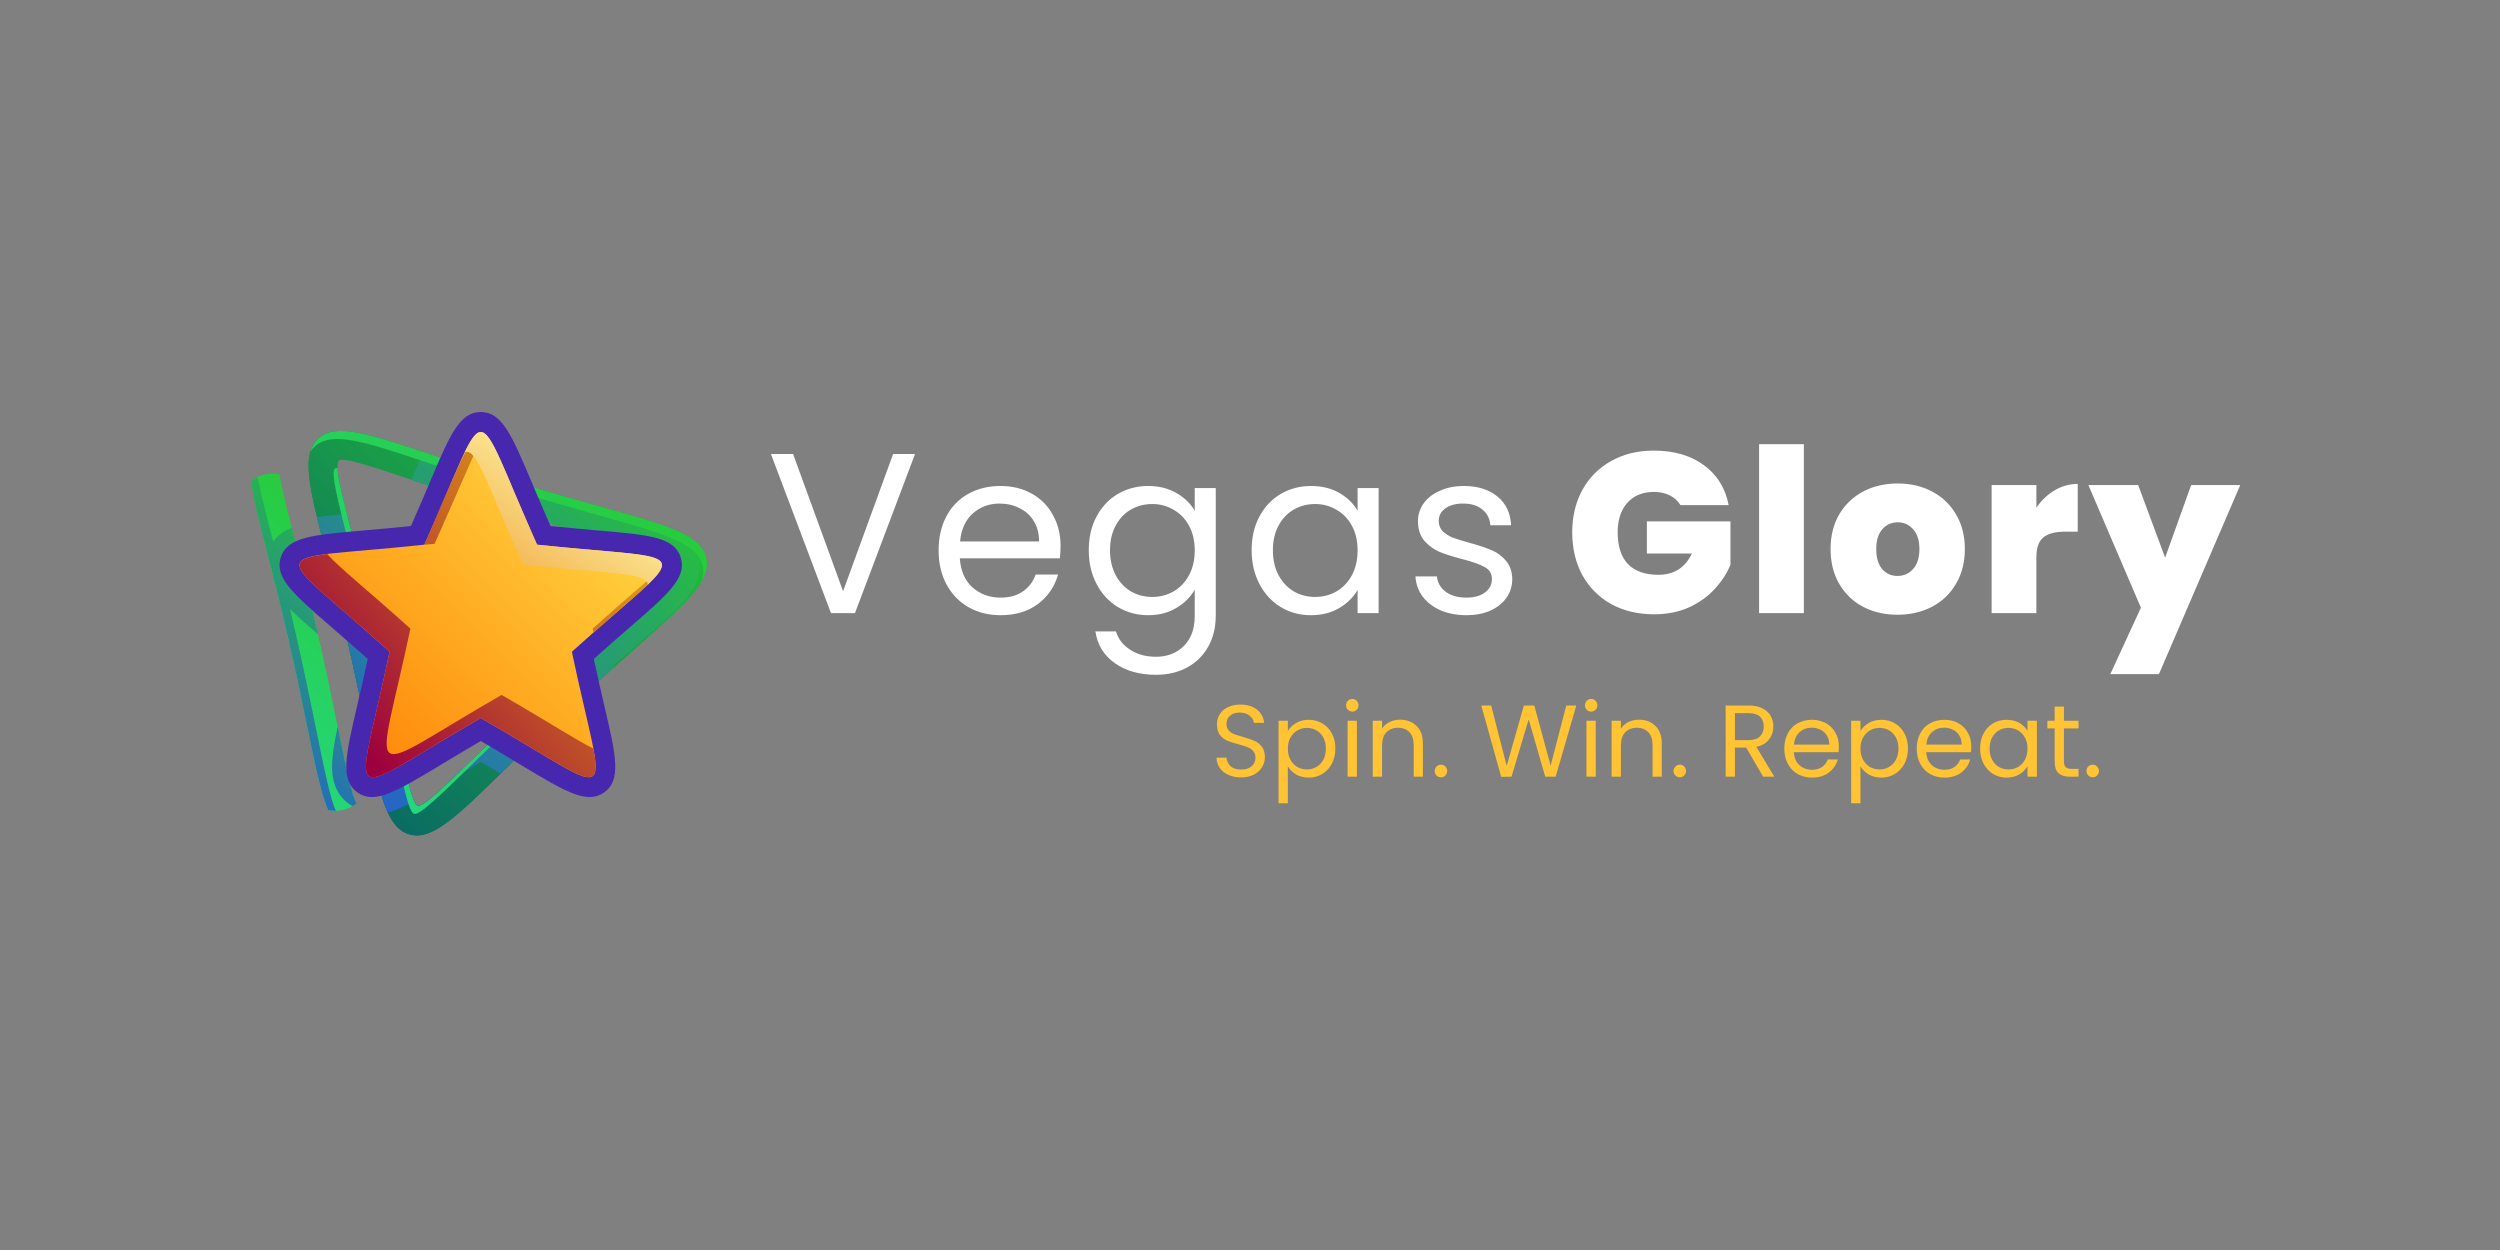 <?xml version="1.0" encoding="UTF-8"?>
<svg xmlns="http://www.w3.org/2000/svg" width="200" height="100" viewBox="0 0 200 100" fill="none">
  <rect x="0" y="0" width="200" height="100" fill="#808080" stroke="none"/>
  <path fill-rule="evenodd" clip-rule="evenodd" d="M22.36 37.954C22.525 39.043 23.008 40.903 23.696 43.625C24.179 45.526 24.765 47.817 25.422 50.683C26.049 53.416 26.543 55.799 26.944 57.792C27.704 61.511 28.135 63.638 28.526 64.265C28.063 64.645 27.478 64.861 26.841 64.861C26.635 64.861 26.43 64.84 26.245 64.799C25.649 63.402 25.217 61.255 24.601 58.265C24.21 56.344 23.738 54.022 23.09 51.218C22.484 48.546 21.878 46.173 21.374 44.211C20.758 41.776 20.275 39.906 20.09 38.468C20.542 38.108 21.128 37.893 21.754 37.893C21.959 37.893 22.165 37.913 22.36 37.954Z" fill="url(#paint0_linear_15847_872)"></path>
  <path fill-rule="evenodd" clip-rule="evenodd" d="M23.337 42.208L23.348 42.228V42.249L23.358 42.27V42.29V42.3L23.368 42.311V42.331L23.378 42.352V42.372L23.389 42.393V42.413L23.399 42.444V42.465L23.41 42.485V42.506L23.42 42.526V42.547L23.43 42.568V42.588L23.441 42.609L23.451 42.629V42.639V42.65L23.461 42.681V42.701L23.472 42.722V42.742L23.482 42.763V42.783L23.492 42.804V42.824L23.503 42.855V42.876H23.513V42.896L23.523 42.917V42.937L23.534 42.958V42.978L23.544 42.999V43.009V43.03L23.555 43.05V43.071L23.565 43.091L23.575 43.122V43.143L23.586 43.163V43.184L23.596 43.205V43.235L23.606 43.246V43.256L23.617 43.277V43.297L23.627 43.318V43.349L23.637 43.369V43.389L23.648 43.41V43.441L23.658 43.462L23.669 43.482V43.492V43.503L23.679 43.534V43.554L23.689 43.575L23.7 43.606V43.626C24.183 45.527 24.768 47.818 25.426 50.684L25.436 50.735C24.686 50.088 23.905 49.42 23.196 48.712C23.34 49.338 23.494 49.996 23.659 50.684C24.286 53.417 24.768 55.8 25.18 57.793C25.93 61.513 26.495 64.235 26.885 64.862H26.844C26.639 64.862 26.433 64.841 26.248 64.8C25.858 63.875 25.529 62.612 25.18 60.999C25.005 60.218 24.84 59.386 24.666 58.543V58.533L24.635 58.41V58.399L24.604 58.266C24.213 56.345 23.741 54.023 23.093 51.218L23.083 51.157L23.073 51.095L23.052 51.043L23.042 50.982V50.961L23.031 50.92L23.021 50.869L23.011 50.838L23 50.807L22.99 50.756L22.98 50.715V50.694L22.959 50.633L22.949 50.591V50.581L22.938 50.52L22.928 50.468H22.918L22.907 50.407L22.897 50.355L22.887 50.294L22.866 50.232L22.856 50.181L22.845 50.119L22.835 50.109L22.825 50.068L22.814 50.006V49.985L22.804 49.955L22.794 49.903L22.783 49.862L22.773 49.842L22.762 49.79L22.752 49.749V49.728L22.732 49.677L22.721 49.626V49.615L22.711 49.564L22.69 49.513V49.502L22.68 49.451L22.67 49.399V49.389L22.659 49.338L22.639 49.286V49.266L22.628 49.235L22.618 49.173L22.608 49.153V49.122L22.587 49.07L22.577 49.039V49.009L22.567 48.957L22.556 48.916L22.546 48.906L22.535 48.854L22.525 48.803V48.793L22.515 48.741L22.494 48.69L22.484 48.638L22.474 48.577V48.566L22.463 48.525L22.422 48.371L22.412 48.34L22.401 48.309L22.391 48.258L22.381 48.227V48.207L22.37 48.155L22.339 48.053L22.329 48.001L22.319 47.95L22.288 47.837L22.277 47.785V47.775L22.267 47.734L22.247 47.682V47.672L22.164 47.333L22.154 47.282L22.134 47.23V47.22L22.123 47.158L22.082 47.014V46.994L22.062 46.932L22 46.696L21.969 46.542L21.948 46.49V46.48L21.928 46.377L21.907 46.316L21.897 46.275L21.877 46.172L21.866 46.151L21.856 46.1L21.846 46.069V46.048L21.825 45.997V45.966L21.815 45.935L21.804 45.884L21.794 45.863L21.784 45.833L21.773 45.781V45.761L21.763 45.719L21.742 45.668V45.658L21.732 45.617L21.722 45.565V45.555L21.701 45.514L21.691 45.462V45.452L21.67 45.36V45.349L21.65 45.298L21.639 45.257V45.246L21.629 45.195L21.619 45.164L21.608 45.144L21.598 45.092L21.587 45.061V45.041L21.577 44.989L21.567 44.969L21.556 44.938L21.546 44.887V44.866L21.536 44.835L21.525 44.784L21.515 44.773L21.505 44.732L21.494 44.681L21.484 44.64L21.474 44.589H21.463L21.453 44.537L21.442 44.486L21.432 44.434L21.422 44.393V44.383L21.401 44.342V44.301L21.391 44.29L21.381 44.239L21.37 44.208C20.754 41.773 20.271 39.903 20.086 38.465L20.096 38.455H20.106L20.117 38.444V38.434H20.127L20.148 38.424V38.413H20.158L20.168 38.403L20.179 38.393H20.189V38.382H20.199L20.21 38.372H20.22L20.23 38.362L20.241 38.351H20.251L20.262 38.341V38.331H20.272L20.282 38.32H20.293V38.31H20.303L20.313 38.3H20.324L20.334 38.289L20.344 38.279H20.355L20.365 38.268H20.375L20.386 38.258L20.396 38.248H20.407L20.417 38.237H20.427V38.227H20.438H20.448V38.217H20.458H20.469L20.479 38.206L20.489 38.196H20.5L20.51 38.186H20.52H20.531L20.541 38.175L20.552 38.165H20.562L20.572 38.154H20.583H20.593L20.603 38.144L20.614 38.134C20.799 39.202 21.23 40.908 21.847 43.322C21.867 43.301 21.878 43.281 21.898 43.26C22.279 42.773 22.782 42.444 23.337 42.208ZM27.016 58.142L27.047 58.307L27.088 58.471L27.119 58.636L27.149 58.79L27.18 58.944V58.954L27.232 59.221L27.242 59.242V59.262L27.273 59.386V59.416L27.304 59.54V59.571L27.335 59.684V59.715L27.366 59.817V59.858L27.386 59.961L27.397 60.002L27.417 60.095L27.427 60.146L27.448 60.228L27.458 60.28L27.479 60.362L27.489 60.413L27.5 60.495L27.51 60.557L27.53 60.618L27.541 60.68L27.551 60.752L27.572 60.814L27.582 60.875L27.593 60.937L27.613 60.998L27.623 61.06L27.634 61.111L27.654 61.183L27.665 61.235L27.675 61.307L27.685 61.348L27.706 61.43L27.726 61.543L27.737 61.574L27.757 61.656V61.676L27.778 61.769L27.788 61.789L27.799 61.872L27.809 61.892L27.829 61.984V61.995L27.85 62.087V62.098L27.87 62.19H27.881L27.901 62.283V62.293L27.922 62.386L27.942 62.478L27.963 62.57L27.983 62.653L27.994 62.663L28.014 62.745V62.755L28.035 62.827V62.838L28.055 62.91V62.92L28.076 62.982V63.002L28.097 63.064V63.084L28.107 63.095L28.117 63.156L28.138 63.208V63.218L28.148 63.269L28.159 63.29L28.169 63.331L28.179 63.362L28.19 63.393L28.2 63.434L28.21 63.465L28.221 63.495L28.231 63.537L28.241 63.557L28.252 63.588L28.262 63.629L28.273 63.65L28.283 63.691V63.711L28.303 63.742V63.762L28.324 63.793V63.814L28.344 63.855V63.865L28.355 63.906L28.365 63.917L28.375 63.948L28.386 63.968L28.396 63.989L28.407 64.009V64.03L28.427 64.061L28.437 64.091L28.448 64.112L28.458 64.132L28.479 64.174L28.489 64.194L28.499 64.205C28.499 64.215 28.51 64.225 28.51 64.235C28.52 64.246 28.52 64.256 28.53 64.266V64.277H28.52L28.509 64.287L28.499 64.297H28.489V64.308H28.479L28.468 64.318H28.458V64.329H28.447V64.339H28.434L28.424 64.349H28.413V64.359H28.403V64.37H28.392L28.382 64.38H28.372V64.391H28.361L28.351 64.401H28.341V64.411H28.33L28.32 64.422H28.309V64.432H28.299L28.289 64.442H28.279L28.268 64.453L28.258 64.463H28.247V64.473H28.237H28.227V64.484H28.216L28.206 64.494C28.103 64.433 28 64.371 27.908 64.299C27.61 64.083 27.353 63.827 27.148 63.518C26.531 62.604 26.5 61.474 26.623 60.416C26.708 59.673 26.851 58.902 27.016 58.142ZM28.506 64.234C28.516 64.245 28.516 64.255 28.526 64.266L28.506 64.234Z" fill="url(#paint1_linear_15847_872)"></path>
  <path fill-rule="evenodd" clip-rule="evenodd" d="M40.66 40.872C37.948 40.04 35.656 39.27 33.745 38.643C29.532 37.225 27.425 36.527 27.086 36.845C26.737 37.164 27.292 39.321 28.391 43.626C28.874 45.526 29.46 47.817 30.117 50.684C30.744 53.416 31.227 55.8 31.639 57.793C32.522 62.139 32.964 64.317 33.416 64.46C33.858 64.594 35.451 63.043 38.636 59.94C40.075 58.533 41.811 56.837 43.887 54.916C45.922 53.016 47.751 51.392 49.282 50.047C52.611 47.098 54.276 45.629 54.163 45.167C54.06 44.715 51.923 44.108 47.648 42.907C45.737 42.372 43.435 41.725 40.66 40.872ZM34.505 36.372C36.386 36.999 38.646 37.759 41.37 38.592C44.031 39.413 46.353 40.061 48.285 40.605C53.474 42.064 56.074 42.793 56.495 44.632C56.916 46.471 54.903 48.259 50.864 51.834C49.395 53.129 47.638 54.68 45.511 56.663C43.414 58.604 41.719 60.269 40.301 61.645C36.447 65.416 34.516 67.296 32.717 66.741C30.909 66.186 30.374 63.546 29.296 58.265C28.905 56.344 28.432 54.023 27.785 51.218C27.169 48.547 26.572 46.173 26.069 44.211C24.733 38.992 24.065 36.383 25.452 35.098C26.829 33.814 29.388 34.667 34.505 36.372Z" fill="url(#paint2_linear_15847_872)"></path>
  <path fill-rule="evenodd" clip-rule="evenodd" d="M40.66 40.872C37.948 40.04 35.656 39.27 33.745 38.643C29.532 37.225 27.425 36.527 27.086 36.845C26.737 37.164 27.292 39.321 28.391 43.626C28.874 45.526 29.46 47.817 30.117 50.684C30.744 53.416 31.227 55.8 31.639 57.793C32.522 62.139 32.964 64.317 33.416 64.46C33.858 64.594 35.451 63.043 38.636 59.94C40.075 58.533 41.811 56.837 43.887 54.916C45.922 53.016 47.751 51.392 49.282 50.047C52.611 47.098 54.276 45.629 54.163 45.167C54.06 44.715 51.923 44.108 47.648 42.907C45.737 42.372 43.435 41.725 40.66 40.872ZM34.505 36.372C36.386 36.999 38.646 37.759 41.37 38.592C44.031 39.413 46.353 40.061 48.285 40.605C53.474 42.064 56.074 42.793 56.495 44.632C56.916 46.471 54.903 48.259 50.864 51.834C49.395 53.129 47.638 54.68 45.511 56.663C43.414 58.604 41.719 60.269 40.301 61.645C36.447 65.416 34.516 67.296 32.717 66.741C30.909 66.186 30.374 63.546 29.296 58.265C28.905 56.344 28.432 54.023 27.785 51.218C27.169 48.547 26.572 46.173 26.069 44.211C24.733 38.992 24.065 36.383 25.452 35.098C26.829 33.814 29.388 34.667 34.505 36.372Z" fill="url(#paint3_linear_15847_872)"></path>
  <path fill-rule="evenodd" clip-rule="evenodd" d="M40.662 40.872C37.95 40.04 35.658 39.27 33.747 38.643L32.914 38.355L33.089 37.955C33.336 37.369 33.593 36.763 33.849 36.157L34.507 36.373C36.388 36.999 38.648 37.759 41.371 38.592C46.499 40.163 43.817 40.472 50.506 41.232C52.664 41.859 54.216 42.383 55.213 43.009C55.223 43.03 55.243 43.061 55.264 43.081C55.511 43.4 55.696 43.759 55.819 44.139C55.942 44.52 56.004 44.92 55.994 45.321C55.953 46.502 55.285 47.489 54.514 48.331C53.569 49.358 52.428 50.324 51.369 51.228C50.609 51.896 49.849 52.553 49.088 53.231L49.119 53.375C48.051 54.331 46.859 55.409 45.513 56.663C43.416 58.605 41.721 60.269 40.303 61.645L40.056 61.892C39.522 61.573 38.988 61.265 38.464 60.947C37.703 61.399 36.953 61.84 36.203 62.292C36.881 61.645 37.693 60.864 38.638 59.94C39.727 58.871 40.991 57.639 42.44 56.262C42.872 56.519 43.303 56.776 43.735 57.032C43.612 56.488 43.488 55.944 43.365 55.399C43.529 55.234 43.704 55.08 43.889 54.916C45.924 53.015 47.753 51.392 49.284 50.046C52.613 47.098 54.278 45.629 54.165 45.166C54.062 44.714 51.925 44.108 47.65 42.906C45.739 42.372 43.437 41.725 40.662 40.872ZM27.756 41.108C27.941 41.848 28.146 42.68 28.393 43.625C28.876 45.526 29.462 47.817 30.119 50.683C30.746 53.416 31.229 55.799 31.64 57.792C32.339 61.224 32.76 63.309 33.13 64.1C32.801 64.275 32.462 64.44 32.123 64.593C31.774 64.758 31.404 64.902 31.024 65.004C30.387 63.618 29.935 61.409 29.297 58.265C28.907 56.344 28.434 54.022 27.787 51.217C27.17 48.546 26.574 46.173 26.071 44.211C25.804 43.163 25.557 42.228 25.362 41.375C26.143 41.252 26.954 41.17 27.756 41.108Z" fill="url(#paint4_linear_15847_872)"></path>
  <path fill-rule="evenodd" clip-rule="evenodd" d="M26.985 37.42C27.047 38.355 27.561 40.379 28.393 43.626C28.876 45.526 29.462 47.817 30.119 50.684C30.746 53.416 31.229 55.8 31.64 57.793C32.524 62.139 32.966 64.317 33.418 64.46C33.86 64.594 35.452 63.043 38.638 59.94C40.077 58.533 41.813 56.837 43.889 54.916C45.923 53.016 47.752 51.392 49.284 50.047C51.709 47.9 53.25 46.533 53.866 45.773C53.866 45.783 53.877 45.804 53.877 45.814C53.98 46.266 52.315 47.745 48.996 50.684C47.465 52.04 45.625 53.663 43.591 55.553C41.525 57.485 39.789 59.18 38.35 60.587C35.165 63.69 33.572 65.241 33.13 65.108C32.678 64.964 32.236 62.786 31.342 58.43C30.941 56.447 30.448 54.064 29.821 51.331C29.163 48.454 28.588 46.173 28.095 44.273C26.995 39.958 26.451 37.811 26.79 37.492C26.831 37.451 26.893 37.431 26.985 37.42ZM34.507 36.372C36.388 36.999 38.648 37.759 41.371 38.592C44.033 39.413 46.355 40.061 48.287 40.605C53.476 42.064 56.076 42.793 56.497 44.632C56.641 45.238 56.508 45.834 56.137 46.492C56.271 46.081 56.302 45.68 56.209 45.28C55.788 43.441 53.188 42.711 47.999 41.252C46.067 40.708 43.745 40.05 41.073 39.239C38.361 38.407 36.1 37.646 34.22 37.02C29.102 35.314 26.544 34.451 25.167 35.736C25.033 35.859 24.92 35.992 24.828 36.136C24.951 35.715 25.157 35.376 25.454 35.098C26.831 33.814 29.39 34.667 34.507 36.372Z" fill="url(#paint5_linear_15847_872)"></path>
  <path d="M44.043 42.084C45.441 42.228 46.777 42.341 47.927 42.444C51.925 42.793 53.928 42.958 54.453 44.581C54.977 46.204 53.466 47.519 50.424 50.149C49.572 50.889 48.565 51.762 47.506 52.718C47.815 54.156 48.113 55.43 48.359 56.519C49.274 60.423 49.726 62.385 48.349 63.382C46.972 64.378 45.245 63.341 41.803 61.276C40.796 60.669 39.625 59.96 38.464 59.282C37.292 59.96 36.121 60.669 35.114 61.276C31.671 63.341 29.955 64.378 28.578 63.382C27.201 62.385 27.653 60.423 28.558 56.519C28.815 55.43 29.113 54.156 29.421 52.718C28.352 51.762 27.355 50.889 26.492 50.149C23.461 47.519 21.94 46.204 22.464 44.581C22.999 42.958 24.992 42.793 29 42.444C30.14 42.341 31.486 42.228 32.873 42.084C33.49 40.697 33.983 39.526 34.415 38.519C35.977 34.811 36.768 32.961 38.464 32.961C40.159 32.961 40.94 34.811 42.512 38.519C42.934 39.526 43.437 40.697 44.043 42.084ZM47.65 45.629C46.386 45.516 44.855 45.382 42.8 45.166V45.156C42.255 45.105 41.752 44.766 41.515 44.221C40.755 42.526 40.108 41.016 39.573 39.752C38.566 37.358 38.864 36.156 38.463 36.156C38.052 36.156 38.361 37.358 37.343 39.752C36.819 40.995 36.192 42.485 35.442 44.159C35.226 44.694 34.733 45.094 34.127 45.166C32.072 45.382 30.541 45.516 29.266 45.629C26.677 45.844 25.629 45.176 25.505 45.567C25.372 45.957 26.615 46.029 28.578 47.735C29.544 48.577 30.705 49.584 32.164 50.899C32.616 51.258 32.853 51.865 32.729 52.471C32.328 54.371 31.969 55.933 31.671 57.227C31.075 59.765 30.119 60.556 30.448 60.803C30.777 61.039 31.239 59.888 33.469 58.542C34.517 57.906 35.781 57.145 37.651 56.077C38.124 55.789 38.74 55.769 39.254 56.066C41.124 57.135 42.399 57.906 43.457 58.542C45.687 59.888 46.139 61.039 46.468 60.803C46.807 60.556 45.841 59.765 45.255 57.227C44.957 55.933 44.587 54.371 44.197 52.471C44.084 51.937 44.248 51.361 44.69 50.971C46.18 49.615 47.361 48.587 48.348 47.735C50.31 46.029 51.544 45.957 51.42 45.567C51.298 45.177 50.25 45.844 47.65 45.629Z" fill="#4827AF"></path>
  <path fill-rule="evenodd" clip-rule="evenodd" d="M42.964 43.574C56.066 44.982 55.521 43.307 45.749 52.142C48.461 65.036 49.89 64.008 38.463 57.443C27.037 64.008 28.465 65.036 31.167 52.142C21.395 43.307 20.851 44.982 33.952 43.574C39.347 31.554 37.58 31.554 42.964 43.574Z" fill="url(#paint6_linear_15847_872)"></path>
  <path fill-rule="evenodd" clip-rule="evenodd" d="M52.9 45.475C52.551 46.317 50.67 47.797 47.485 50.601L47.413 50.293C49.828 48.115 51.677 46.574 52.9 45.475ZM47.475 59.888C48.245 64.018 46.683 62.159 38.463 57.443C27.036 64.008 28.464 65.036 31.167 52.142C24.077 45.731 21.847 44.858 26.173 44.324C27.149 45.423 29.43 47.221 32.832 50.293C30.119 63.186 28.701 62.159 40.127 55.594C43.734 57.669 46.067 59.19 47.475 59.888ZM33.952 43.574C36.264 38.273 37.795 34.123 38.699 34.626C38 36.126 36.212 40.276 34.763 43.512C34.465 43.543 34.239 43.543 33.952 43.574Z" fill="url(#paint7_linear_15847_872)"></path>
  <path fill-rule="evenodd" clip-rule="evenodd" d="M41.844 45.157C46.458 45.65 49.376 45.763 50.804 46.092C51.483 46.245 51.811 46.451 51.832 46.759C54.678 44.026 52.253 44.571 42.964 43.574C42.594 42.753 42.265 41.982 41.957 41.263C41.638 40.533 41.351 39.855 41.083 39.239C40.96 38.941 40.847 38.664 40.734 38.397C38.936 34.184 38.494 33.445 37.178 36.177C37.497 36.054 37.795 36.29 38.165 36.886C38.298 37.112 38.442 37.39 38.607 37.729C38.73 37.986 38.864 38.273 39.008 38.592C39.264 39.167 39.552 39.855 39.881 40.636C40.416 41.88 41.053 43.39 41.844 45.157Z" fill="url(#paint8_linear_15847_872)"></path>
  <path d="M73.202 36.322L68.397 49.052H66.48L61.675 36.322H63.447L67.447 47.299L71.448 36.322H73.202ZM84.844 43.664C84.844 43.981 84.826 44.316 84.789 44.669H76.787C76.849 45.655 77.183 46.428 77.792 46.988C78.413 47.536 79.162 47.81 80.039 47.81C80.758 47.81 81.355 47.646 81.829 47.317C82.317 46.976 82.658 46.526 82.853 45.965H84.643C84.375 46.927 83.839 47.713 83.035 48.322C82.231 48.918 81.233 49.216 80.039 49.216C79.089 49.216 78.237 49.003 77.481 48.577C76.739 48.151 76.154 47.548 75.728 46.769C75.302 45.978 75.089 45.064 75.089 44.029C75.089 42.995 75.296 42.087 75.71 41.308C76.124 40.529 76.702 39.932 77.445 39.518C78.2 39.092 79.065 38.879 80.039 38.879C80.989 38.879 81.829 39.086 82.56 39.5C83.291 39.914 83.851 40.486 84.241 41.217C84.643 41.935 84.844 42.751 84.844 43.664ZM83.126 43.317C83.126 42.684 82.987 42.142 82.706 41.692C82.426 41.229 82.043 40.882 81.555 40.651C81.081 40.407 80.551 40.285 79.966 40.285C79.126 40.285 78.407 40.553 77.81 41.089C77.226 41.625 76.891 42.367 76.806 43.317H83.126ZM91.852 38.879C92.717 38.879 93.472 39.068 94.117 39.445C94.775 39.823 95.262 40.297 95.579 40.87V39.043H97.259V49.271C97.259 50.184 97.065 50.994 96.675 51.7C96.285 52.419 95.725 52.979 94.994 53.381C94.276 53.782 93.435 53.983 92.473 53.983C91.158 53.983 90.061 53.673 89.185 53.052C88.308 52.431 87.79 51.585 87.632 50.513H89.276C89.459 51.122 89.836 51.609 90.409 51.974C90.981 52.352 91.669 52.541 92.473 52.541C93.386 52.541 94.129 52.254 94.702 51.682C95.286 51.11 95.579 50.306 95.579 49.271V47.171C95.25 47.755 94.763 48.242 94.117 48.632C93.472 49.022 92.717 49.216 91.852 49.216C90.963 49.216 90.153 48.997 89.422 48.559C88.703 48.121 88.137 47.506 87.723 46.714C87.309 45.923 87.102 45.022 87.102 44.011C87.102 42.988 87.309 42.093 87.723 41.326C88.137 40.547 88.703 39.944 89.422 39.518C90.153 39.092 90.963 38.879 91.852 38.879ZM95.579 44.029C95.579 43.275 95.427 42.617 95.122 42.057C94.817 41.497 94.403 41.071 93.88 40.778C93.368 40.474 92.802 40.322 92.181 40.322C91.56 40.322 90.993 40.468 90.481 40.76C89.97 41.052 89.562 41.479 89.258 42.039C88.953 42.599 88.801 43.256 88.801 44.011C88.801 44.778 88.953 45.448 89.258 46.02C89.562 46.58 89.97 47.013 90.481 47.317C90.993 47.609 91.56 47.755 92.181 47.755C92.802 47.755 93.368 47.609 93.88 47.317C94.403 47.013 94.817 46.58 95.122 46.02C95.427 45.448 95.579 44.784 95.579 44.029ZM100.132 44.011C100.132 42.988 100.339 42.093 100.753 41.326C101.167 40.547 101.733 39.944 102.452 39.518C103.183 39.092 103.992 38.879 104.881 38.879C105.758 38.879 106.52 39.068 107.165 39.445C107.81 39.823 108.292 40.297 108.608 40.87V39.043H110.289V49.052H108.608V47.189C108.28 47.774 107.786 48.261 107.129 48.65C106.483 49.028 105.728 49.216 104.863 49.216C103.974 49.216 103.17 48.997 102.452 48.559C101.733 48.121 101.167 47.506 100.753 46.714C100.339 45.923 100.132 45.022 100.132 44.011ZM108.608 44.029C108.608 43.275 108.456 42.617 108.151 42.057C107.847 41.497 107.433 41.071 106.909 40.778C106.398 40.474 105.831 40.322 105.21 40.322C104.59 40.322 104.023 40.468 103.511 40.76C103 41.052 102.592 41.479 102.288 42.039C101.983 42.599 101.831 43.256 101.831 44.011C101.831 44.778 101.983 45.448 102.288 46.02C102.592 46.58 103 47.013 103.511 47.317C104.023 47.609 104.59 47.755 105.21 47.755C105.831 47.755 106.398 47.609 106.909 47.317C107.433 47.013 107.847 46.58 108.151 46.02C108.456 45.448 108.608 44.784 108.608 44.029ZM117.328 49.216C116.56 49.216 115.872 49.089 115.263 48.833C114.654 48.565 114.173 48.2 113.82 47.737C113.467 47.262 113.272 46.72 113.235 46.111H114.952C115.001 46.611 115.233 47.019 115.647 47.335C116.073 47.652 116.627 47.81 117.309 47.81C117.942 47.81 118.442 47.67 118.807 47.39C119.173 47.11 119.355 46.757 119.355 46.331C119.355 45.892 119.16 45.57 118.771 45.363C118.381 45.144 117.778 44.93 116.962 44.723C116.219 44.529 115.61 44.334 115.135 44.139C114.672 43.932 114.27 43.634 113.929 43.244C113.601 42.842 113.436 42.319 113.436 41.673C113.436 41.162 113.589 40.693 113.893 40.267C114.197 39.841 114.63 39.506 115.19 39.263C115.75 39.007 116.389 38.879 117.108 38.879C118.216 38.879 119.111 39.159 119.794 39.719C120.475 40.279 120.841 41.046 120.89 42.02H119.227C119.191 41.497 118.978 41.077 118.588 40.76C118.21 40.444 117.699 40.285 117.053 40.285C116.457 40.285 115.982 40.413 115.628 40.669C115.275 40.925 115.099 41.259 115.099 41.673C115.099 42.002 115.202 42.276 115.409 42.495C115.628 42.702 115.896 42.873 116.213 43.007C116.542 43.128 116.992 43.268 117.565 43.427C118.283 43.621 118.868 43.816 119.319 44.011C119.769 44.194 120.153 44.474 120.469 44.851C120.798 45.229 120.969 45.722 120.981 46.331C120.981 46.879 120.829 47.372 120.524 47.81C120.22 48.248 119.787 48.596 119.227 48.851C118.679 49.095 118.046 49.216 117.328 49.216ZM134.437 40.413C134.23 40.072 133.943 39.81 133.578 39.628C133.225 39.445 132.805 39.354 132.318 39.354C131.417 39.354 130.704 39.646 130.18 40.23C129.669 40.815 129.413 41.6 129.413 42.587C129.413 43.695 129.687 44.541 130.235 45.125C130.795 45.698 131.605 45.984 132.665 45.984C133.919 45.984 134.814 45.417 135.35 44.285H131.752V41.71H138.437V45.18C138.158 45.862 137.743 46.501 137.195 47.098C136.659 47.694 135.977 48.188 135.149 48.577C134.321 48.955 133.377 49.143 132.318 49.143C131.027 49.143 129.882 48.869 128.883 48.322C127.897 47.761 127.13 46.988 126.582 46.002C126.046 45.004 125.778 43.865 125.778 42.587C125.778 41.32 126.046 40.194 126.582 39.208C127.13 38.209 127.897 37.436 128.883 36.888C129.87 36.328 131.009 36.048 132.299 36.048C133.919 36.048 135.259 36.438 136.318 37.217C137.378 37.996 138.036 39.062 138.292 40.413H134.437ZM144.308 35.537V49.052H140.727V35.537H144.308ZM151.799 49.18C150.776 49.18 149.856 48.967 149.04 48.541C148.237 48.114 147.604 47.506 147.141 46.714C146.678 45.923 146.446 44.991 146.446 43.92C146.446 42.861 146.678 41.935 147.141 41.144C147.616 40.352 148.255 39.743 149.059 39.317C149.875 38.891 150.794 38.678 151.817 38.678C152.84 38.678 153.753 38.891 154.558 39.317C155.373 39.743 156.013 40.352 156.475 41.144C156.951 41.935 157.188 42.861 157.188 43.92C157.188 44.979 156.951 45.911 156.475 46.714C156.013 47.506 155.373 48.114 154.558 48.541C153.742 48.967 152.822 49.18 151.799 49.18ZM151.799 46.075C152.298 46.075 152.713 45.892 153.041 45.527C153.382 45.15 153.553 44.614 153.553 43.92C153.553 43.226 153.382 42.696 153.041 42.331C152.713 41.966 152.304 41.783 151.817 41.783C151.33 41.783 150.922 41.966 150.593 42.331C150.264 42.696 150.1 43.226 150.1 43.92C150.1 44.626 150.258 45.162 150.575 45.527C150.892 45.892 151.3 46.075 151.799 46.075ZM162.911 40.614C163.312 40.03 163.799 39.567 164.372 39.226C164.944 38.885 165.559 38.715 166.217 38.715V42.532H165.212C164.433 42.532 163.854 42.684 163.477 42.988C163.099 43.293 162.911 43.822 162.911 44.577V49.052H159.33V38.806H162.911V40.614ZM179.22 38.806L172.716 53.929H168.826L171.273 48.614L167.071 38.806H171.054L173.21 44.614L175.292 38.806H179.22Z" fill="white"></path>
  <path d="M99.294 62.194C98.917 62.194 98.579 62.128 98.28 61.997C97.986 61.861 97.754 61.676 97.585 61.442C97.416 61.202 97.329 60.927 97.324 60.616H98.117C98.144 60.883 98.252 61.109 98.443 61.294C98.639 61.474 98.923 61.564 99.294 61.564C99.647 61.564 99.925 61.477 100.127 61.303C100.334 61.123 100.438 60.894 100.438 60.616C100.438 60.398 100.378 60.221 100.258 60.085C100.138 59.949 99.988 59.845 99.808 59.774C99.629 59.703 99.386 59.627 99.081 59.545C98.705 59.447 98.403 59.349 98.174 59.251C97.95 59.153 97.757 59.001 97.593 58.794C97.435 58.581 97.356 58.298 97.356 57.943C97.356 57.633 97.435 57.358 97.593 57.118C97.751 56.878 97.972 56.693 98.255 56.562C98.544 56.431 98.874 56.366 99.244 56.366C99.778 56.366 100.214 56.499 100.552 56.767C100.895 57.033 101.089 57.388 101.132 57.829H100.315C100.288 57.611 100.173 57.42 99.972 57.257C99.77 57.088 99.503 57.004 99.171 57.004C98.86 57.004 98.607 57.085 98.411 57.249C98.215 57.407 98.117 57.63 98.117 57.919C98.117 58.126 98.174 58.295 98.288 58.426C98.408 58.556 98.552 58.657 98.721 58.728C98.896 58.794 99.138 58.87 99.449 58.957C99.825 59.06 100.127 59.164 100.356 59.268C100.585 59.366 100.781 59.521 100.944 59.733C101.108 59.94 101.19 60.224 101.19 60.583C101.19 60.861 101.116 61.123 100.969 61.368C100.822 61.613 100.604 61.812 100.315 61.965C100.026 62.117 99.686 62.194 99.294 62.194ZM103.028 58.483C103.175 58.227 103.393 58.014 103.682 57.845C103.976 57.671 104.317 57.584 104.703 57.584C105.101 57.584 105.461 57.679 105.782 57.87C106.109 58.06 106.365 58.33 106.551 58.679C106.736 59.022 106.828 59.423 106.828 59.881C106.828 60.333 106.736 60.736 106.551 61.09C106.365 61.444 106.109 61.72 105.782 61.916C105.461 62.112 105.101 62.21 104.703 62.21C104.322 62.21 103.984 62.125 103.69 61.957C103.401 61.782 103.18 61.567 103.028 61.311V64.261H102.284V57.657H103.028V58.483ZM106.068 59.881C106.068 59.543 106 59.248 105.864 58.998C105.728 58.747 105.543 58.556 105.308 58.426C105.079 58.295 104.826 58.23 104.548 58.23C104.276 58.23 104.022 58.298 103.788 58.434C103.559 58.565 103.374 58.758 103.232 59.014C103.096 59.265 103.028 59.556 103.028 59.889C103.028 60.227 103.096 60.524 103.232 60.779C103.374 61.03 103.559 61.224 103.788 61.36C104.022 61.491 104.276 61.556 104.548 61.556C104.826 61.556 105.079 61.491 105.308 61.36C105.543 61.224 105.728 61.03 105.864 60.779C106 60.524 106.068 60.224 106.068 59.881ZM108.192 56.93C108.05 56.93 107.93 56.881 107.832 56.783C107.734 56.685 107.685 56.565 107.685 56.423C107.685 56.282 107.734 56.162 107.832 56.064C107.93 55.965 108.05 55.916 108.192 55.916C108.328 55.916 108.442 55.965 108.535 56.064C108.633 56.162 108.682 56.282 108.682 56.423C108.682 56.565 108.633 56.685 108.535 56.783C108.442 56.881 108.328 56.93 108.192 56.93ZM108.552 57.657V62.136H107.808V57.657H108.552ZM112.001 57.576C112.546 57.576 112.988 57.742 113.325 58.074C113.663 58.401 113.832 58.875 113.832 59.496V62.136H113.096V59.603C113.096 59.156 112.985 58.815 112.761 58.581C112.538 58.341 112.233 58.221 111.846 58.221C111.454 58.221 111.141 58.344 110.906 58.589C110.677 58.834 110.563 59.191 110.563 59.66V62.136H109.819V57.657H110.563V58.295C110.71 58.066 110.908 57.889 111.159 57.764C111.415 57.638 111.696 57.576 112.001 57.576ZM115.284 62.185C115.142 62.185 115.023 62.136 114.925 62.038C114.827 61.94 114.778 61.82 114.778 61.679C114.778 61.537 114.827 61.417 114.925 61.319C115.023 61.221 115.142 61.172 115.284 61.172C115.42 61.172 115.535 61.221 115.628 61.319C115.726 61.417 115.775 61.537 115.775 61.679C115.775 61.82 115.726 61.94 115.628 62.038C115.535 62.136 115.42 62.185 115.284 62.185ZM126.103 56.44L124.452 62.136H123.618L122.294 57.551L120.921 62.136L120.095 62.145L118.501 56.44H119.294L120.536 61.27L121.91 56.44H122.743L124.051 61.254L125.302 56.44H126.103ZM127.301 56.93C127.159 56.93 127.039 56.881 126.941 56.783C126.843 56.685 126.794 56.565 126.794 56.423C126.794 56.282 126.843 56.162 126.941 56.064C127.039 55.965 127.159 55.916 127.301 55.916C127.437 55.916 127.551 55.965 127.644 56.064C127.742 56.162 127.791 56.282 127.791 56.423C127.791 56.565 127.742 56.685 127.644 56.783C127.551 56.881 127.437 56.93 127.301 56.93ZM127.66 57.657V62.136H126.916V57.657H127.66ZM131.11 57.576C131.655 57.576 132.096 57.742 132.434 58.074C132.772 58.401 132.941 58.875 132.941 59.496V62.136H132.205V59.603C132.205 59.156 132.094 58.815 131.87 58.581C131.647 58.341 131.342 58.221 130.955 58.221C130.562 58.221 130.249 58.344 130.015 58.589C129.786 58.834 129.671 59.191 129.671 59.66V62.136H128.928V57.657H129.671V58.295C129.818 58.066 130.018 57.889 130.268 57.764C130.525 57.638 130.805 57.576 131.11 57.576ZM134.393 62.185C134.251 62.185 134.132 62.136 134.034 62.038C133.935 61.94 133.886 61.82 133.886 61.679C133.886 61.537 133.935 61.417 134.034 61.319C134.132 61.221 134.251 61.172 134.393 61.172C134.529 61.172 134.643 61.221 134.736 61.319C134.834 61.417 134.883 61.537 134.883 61.679C134.883 61.82 134.834 61.94 134.736 62.038C134.643 62.136 134.529 62.185 134.393 62.185ZM141.051 62.136L139.694 59.807H138.795V62.136H138.051V56.44H139.89C140.32 56.44 140.683 56.513 140.977 56.66C141.277 56.807 141.5 57.006 141.648 57.257C141.795 57.508 141.868 57.794 141.868 58.115C141.868 58.508 141.754 58.853 141.525 59.153C141.301 59.453 140.964 59.652 140.512 59.75L141.942 62.136H141.051ZM138.795 59.21H139.89C140.293 59.21 140.596 59.112 140.798 58.916C140.999 58.714 141.1 58.447 141.1 58.115C141.1 57.777 140.999 57.516 140.798 57.331C140.601 57.145 140.299 57.053 139.89 57.053H138.795V59.21ZM147.111 59.725C147.111 59.867 147.102 60.017 147.086 60.175H143.506C143.533 60.616 143.683 60.962 143.956 61.213C144.234 61.458 144.569 61.581 144.961 61.581C145.282 61.581 145.549 61.507 145.762 61.36C145.98 61.207 146.132 61.006 146.22 60.755H147.021C146.901 61.185 146.661 61.537 146.301 61.809C145.942 62.077 145.495 62.21 144.961 62.21C144.536 62.21 144.154 62.114 143.817 61.924C143.484 61.733 143.223 61.464 143.032 61.115C142.842 60.761 142.746 60.352 142.746 59.889C142.746 59.425 142.838 59.02 143.024 58.671C143.209 58.322 143.468 58.055 143.8 57.87C144.138 57.679 144.525 57.584 144.961 57.584C145.386 57.584 145.762 57.676 146.089 57.862C146.416 58.047 146.667 58.303 146.841 58.63C147.021 58.951 147.111 59.316 147.111 59.725ZM146.342 59.57C146.342 59.286 146.279 59.044 146.154 58.843C146.029 58.636 145.857 58.48 145.639 58.377C145.427 58.268 145.19 58.213 144.928 58.213C144.552 58.213 144.231 58.333 143.964 58.573C143.702 58.812 143.553 59.145 143.514 59.57H146.342ZM148.836 58.483C148.983 58.227 149.201 58.014 149.49 57.845C149.784 57.671 150.125 57.584 150.512 57.584C150.91 57.584 151.269 57.679 151.591 57.87C151.918 58.06 152.174 58.33 152.359 58.679C152.545 59.022 152.637 59.423 152.637 59.881C152.637 60.333 152.545 60.736 152.359 61.09C152.174 61.444 151.918 61.72 151.591 61.916C151.269 62.112 150.91 62.21 150.512 62.21C150.13 62.21 149.793 62.125 149.498 61.957C149.21 61.782 148.989 61.567 148.836 61.311V64.261H148.092V57.657H148.836V58.483ZM151.877 59.881C151.877 59.543 151.809 59.248 151.673 58.998C151.536 58.747 151.351 58.556 151.117 58.426C150.888 58.295 150.634 58.23 150.357 58.23C150.084 58.23 149.831 58.298 149.596 58.434C149.367 58.565 149.182 58.758 149.041 59.014C148.904 59.265 148.836 59.556 148.836 59.889C148.836 60.227 148.904 60.524 149.041 60.779C149.182 61.03 149.367 61.224 149.596 61.36C149.831 61.491 150.084 61.556 150.357 61.556C150.634 61.556 150.888 61.491 151.117 61.36C151.351 61.224 151.536 61.03 151.673 60.779C151.809 60.524 151.877 60.224 151.877 59.881ZM157.703 59.725C157.703 59.867 157.695 60.017 157.678 60.175H154.099C154.126 60.616 154.275 60.962 154.548 61.213C154.826 61.458 155.161 61.581 155.553 61.581C155.875 61.581 156.142 61.507 156.354 61.36C156.572 61.207 156.725 61.006 156.812 60.755H157.613C157.493 61.185 157.253 61.537 156.894 61.809C156.534 62.077 156.087 62.21 155.553 62.21C155.128 62.21 154.747 62.114 154.409 61.924C154.077 61.733 153.815 61.464 153.624 61.115C153.433 60.761 153.338 60.352 153.338 59.889C153.338 59.425 153.431 59.02 153.616 58.671C153.801 58.322 154.06 58.055 154.393 57.87C154.73 57.679 155.117 57.584 155.553 57.584C155.978 57.584 156.354 57.676 156.681 57.862C157.008 58.047 157.259 58.303 157.433 58.63C157.613 58.951 157.703 59.316 157.703 59.725ZM156.935 59.57C156.935 59.286 156.872 59.044 156.747 58.843C156.621 58.636 156.449 58.48 156.232 58.377C156.019 58.268 155.782 58.213 155.521 58.213C155.145 58.213 154.823 58.333 154.556 58.573C154.295 58.812 154.144 59.145 154.107 59.57H156.935ZM158.406 59.881C158.406 59.423 158.499 59.022 158.684 58.679C158.87 58.33 159.123 58.06 159.444 57.87C159.771 57.679 160.134 57.584 160.532 57.584C160.924 57.584 161.265 57.668 161.553 57.837C161.842 58.006 162.057 58.219 162.199 58.475V57.657H162.951V62.136H162.199V61.303C162.052 61.564 161.831 61.782 161.537 61.957C161.248 62.125 160.91 62.21 160.523 62.21C160.126 62.21 159.766 62.112 159.444 61.916C159.123 61.72 158.87 61.444 158.684 61.09C158.499 60.736 158.406 60.333 158.406 59.881ZM162.199 59.889C162.199 59.551 162.131 59.257 161.995 59.006C161.859 58.755 161.673 58.565 161.439 58.434C161.21 58.298 160.957 58.23 160.679 58.23C160.401 58.23 160.147 58.295 159.918 58.426C159.69 58.556 159.507 58.747 159.371 58.998C159.235 59.248 159.167 59.543 159.167 59.881C159.167 60.224 159.235 60.524 159.371 60.779C159.507 61.03 159.69 61.224 159.918 61.36C160.147 61.491 160.401 61.556 160.679 61.556C160.957 61.556 161.21 61.491 161.439 61.36C161.673 61.224 161.859 61.03 161.995 60.779C162.131 60.524 162.199 60.227 162.199 59.889ZM165.115 58.27V60.91C165.115 61.128 165.162 61.283 165.254 61.376C165.347 61.464 165.508 61.507 165.736 61.507H166.284V62.136H165.614C165.2 62.136 164.889 62.041 164.682 61.85C164.475 61.66 164.372 61.346 164.372 60.91V58.27H163.791V57.657H164.372V56.529H165.115V57.657H166.284V58.27H165.115ZM167.422 62.185C167.281 62.185 167.161 62.136 167.063 62.038C166.965 61.94 166.916 61.82 166.916 61.679C166.916 61.537 166.965 61.417 167.063 61.319C167.161 61.221 167.281 61.172 167.422 61.172C167.559 61.172 167.673 61.221 167.766 61.319C167.864 61.417 167.913 61.537 167.913 61.679C167.913 61.82 167.864 61.94 167.766 62.038C167.673 62.136 167.559 62.185 167.422 62.185Z" fill="#FFC333"></path>
  <defs>
    <linearGradient id="paint0_linear_15847_872" x1="32.756" y1="42.727" x2="15.853" y2="60.023" gradientUnits="userSpaceOnUse">
      <stop stop-color="#27C930"></stop>
      <stop offset="1" stop-color="#25D988"></stop>
    </linearGradient>
    <linearGradient id="paint1_linear_15847_872" x1="32.635" y1="42.857" x2="15.854" y2="60.029" gradientUnits="userSpaceOnUse">
      <stop stop-color="#27C930"></stop>
      <stop offset="1" stop-color="#255CD3"></stop>
    </linearGradient>
    <linearGradient id="paint2_linear_15847_872" x1="51.17" y1="30.34" x2="20.223" y2="61.04" gradientUnits="userSpaceOnUse">
      <stop stop-color="#27C930"></stop>
      <stop offset="1" stop-color="#076169"></stop>
    </linearGradient>
    <linearGradient id="paint3_linear_15847_872" x1="51.17" y1="30.34" x2="20.223" y2="61.04" gradientUnits="userSpaceOnUse">
      <stop stop-color="#27C930"></stop>
      <stop offset="1" stop-color="#076169"></stop>
    </linearGradient>
    <linearGradient id="paint4_linear_15847_872" x1="51.548" y1="32.985" x2="23.335" y2="61.854" gradientUnits="userSpaceOnUse">
      <stop stop-color="#27C930"></stop>
      <stop offset="1" stop-color="#255CD3"></stop>
    </linearGradient>
    <linearGradient id="paint5_linear_15847_872" x1="51.038" y1="30.319" x2="21.459" y2="60.586" gradientUnits="userSpaceOnUse">
      <stop stop-color="#27C930"></stop>
      <stop offset="1" stop-color="#25D988"></stop>
    </linearGradient>
    <linearGradient id="paint6_linear_15847_872" x1="53.826" y1="35.427" x2="25.522" y2="63.736" gradientUnits="userSpaceOnUse">
      <stop stop-color="#FFE64B"></stop>
      <stop offset="1" stop-color="#FF7B00"></stop>
    </linearGradient>
    <linearGradient id="paint7_linear_15847_872" x1="51.042" y1="40.396" x2="28.609" y2="59.621" gradientUnits="userSpaceOnUse">
      <stop stop-color="#E5AC10"></stop>
      <stop offset="1" stop-color="#9D003E"></stop>
    </linearGradient>
    <linearGradient id="paint8_linear_15847_872" x1="48.88" y1="35.205" x2="41.294" y2="46.148" gradientUnits="userSpaceOnUse">
      <stop stop-color="#FFFFB3"></stop>
      <stop offset="1" stop-color="#F3B553"></stop>
    </linearGradient>
  </defs>
</svg>
